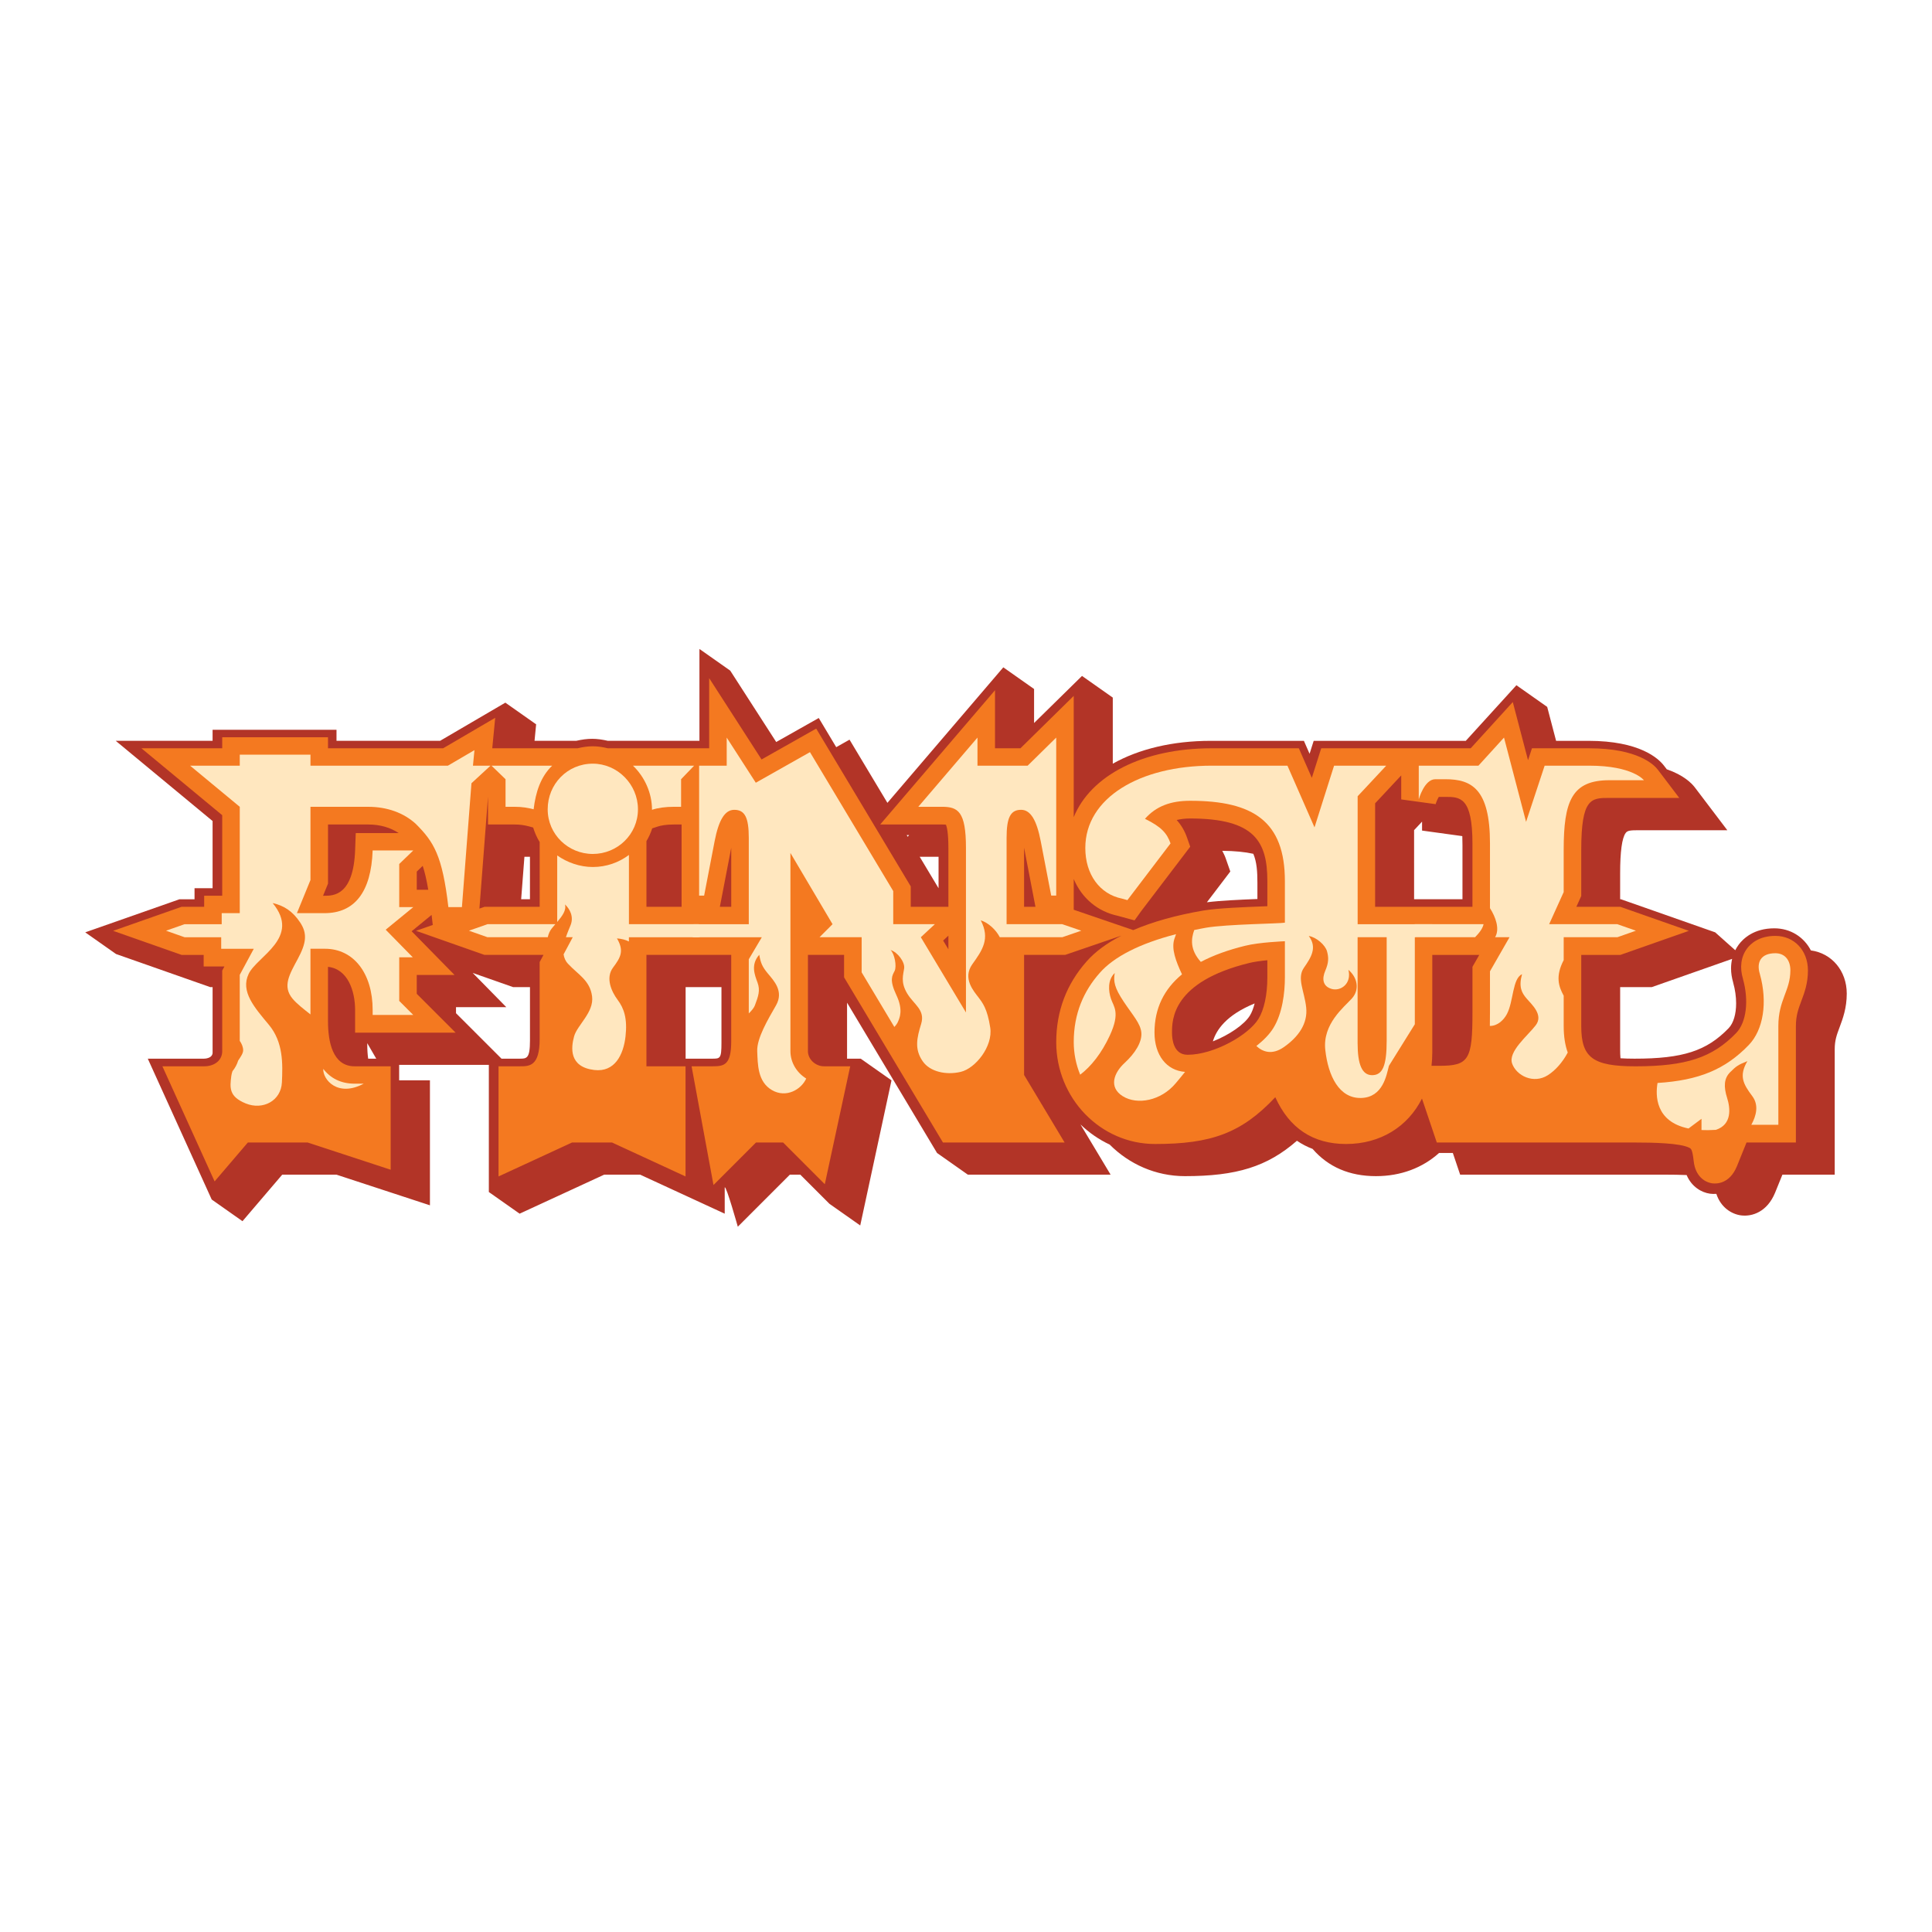 <?xml version="1.0" encoding="utf-8"?>
<!-- Generator: Adobe Illustrator 13.0.0, SVG Export Plug-In . SVG Version: 6.00 Build 14948)  -->
<!DOCTYPE svg PUBLIC "-//W3C//DTD SVG 1.0//EN" "http://www.w3.org/TR/2001/REC-SVG-20010904/DTD/svg10.dtd">
<svg version="1.0" id="Layer_1" xmlns="http://www.w3.org/2000/svg" xmlns:xlink="http://www.w3.org/1999/xlink" x="0px" y="0px"
	 width="192.756px" height="192.756px" viewBox="0 0 192.756 192.756" enable-background="new 0 0 192.756 192.756"
	 xml:space="preserve">
<g>
	<polygon fill-rule="evenodd" clip-rule="evenodd" fill="#FFFFFF" points="0,0 192.756,0 192.756,192.756 0,192.756 0,0 	"/>
	<path fill-rule="evenodd" clip-rule="evenodd" fill="#B23427" d="M180.671,94.823c-0.693-1.336-2.033-2.204-3.646-2.204
		c-2.041,0-3.104,1.021-3.555,1.629c-0.131,0.177-0.245,0.364-0.343,0.558l-2.002-1.786l-9.404-3.302c0,0-0.028,0-0.079,0
		c0-1.254,0-2.588,0-2.588c0-2.168,0.185-3.52,0.549-4.02c0.18-0.247,0.435-0.279,1.35-0.279h8.794l-3.229-4.257
		c-0.339-0.447-1.142-1.248-2.813-1.822l-0.259-0.339c-0.568-0.752-2.447-2.5-7.565-2.5h-3.217
		c-0.434-1.656-0.888-3.386-0.888-3.386l-3.071-2.162c0,0-4.646,5.103-5.051,5.548c-0.661,0-15.175,0-15.175,0
		s-0.338,1.062-0.41,1.292c-0.125-0.285-0.566-1.292-0.566-1.292h-9.287c-3.815,0-7.185,0.818-9.781,2.279c0-3.259,0-6.593,0-6.593
		l-3.071-2.162c0,0-2.823,2.772-4.782,4.697c0-1.753,0-3.393,0-3.393l-3.07-2.162c0,0-8.499,9.937-11.563,13.521
		c-1.999-3.333-3.779-6.305-3.779-6.305s-0.559,0.316-1.327,0.75c-1.03-1.719-1.744-2.911-1.744-2.911s-2.546,1.438-4.244,2.396
		c-1.921-2.982-4.588-7.122-4.588-7.122l-3.072-2.162v3.074c0,0,0,6.056,0,6.092c-0.815,0-8.976,0-9.133,0
		c-0.559-0.129-1.077-0.201-1.569-0.201c-0.501,0-1.028,0.071-1.597,0.201c-0.088,0-2.182,0-4.154,0
		c0.084-0.873,0.16-1.647,0.16-1.647l-3.072-2.162c0,0-6.165,3.606-6.512,3.809c-0.432,0-8.833,0-10.333,0c0-0.058,0-1.101,0-1.101
		H21.21c0,0,0,1.043,0,1.101c-1.426,0-9.663,0-9.663,0s9.06,7.503,9.663,8.003c0,0.672,0,5.363,0,6.703c-0.448,0-1.801,0-1.801,0
		s0,1.043,0,1.101c-0.646,0-1.5,0-1.5,0L8.504,93.02l3.072,2.162l9.405,3.305c0,0,0.089,0,0.23,0c0,2.117,0,6.539,0,6.539
		c0,0.441-0.484,0.599-0.898,0.599h-5.568l6.377,14.051l3.071,2.163c0,0,3.509-4.108,3.966-4.644c0.703,0,5.15,0,5.406,0
		c0.266,0.087,9.33,3.059,9.33,3.059v-12.468h-3.072v-1.546h8.949v12.688l3.072,2.161c0,0,8.094-3.734,8.438-3.894
		c0.34,0,3.247,0,3.586,0c0.343,0.159,8.438,3.894,8.438,3.894s0-1.205,0-2.628c0.16-0.16,1.306,3.928,1.306,3.928
		s4.728-4.728,5.193-5.193c0.247,0,0.649,0,1.043,0c1.382,1.384,2.906,2.907,2.906,2.907l3.072,2.162l3.12-14.479l-3.072-2.161
		h-1.362c0-1.558,0-3.944,0-5.586l8.978,14.994l3.071,2.162h14.244c0,0-1.651-2.752-3.005-5.008
		c0.854,0.823,1.837,1.504,2.914,2.009c1.939,1.947,4.59,3.149,7.509,3.149c5.128,0,8.208-0.938,11.172-3.531
		c0.485,0.331,1.005,0.603,1.563,0.813c1.56,1.803,3.675,2.718,6.323,2.718c2.475,0,4.644-0.824,6.295-2.312h1.374
		c0.362,1.075,0.729,2.162,0.729,2.162h20.313c0.909,0,1.659,0.016,2.284,0.041c0.501,1.183,1.497,1.745,2.335,1.86
		c0.2,0.026,0.413,0.032,0.629,0.015c0.453,1.381,1.539,2.021,2.442,2.146c1.139,0.156,2.633-0.354,3.416-2.252
		c-0.002,0.005,0.29-0.715,0.29-0.715s0.245-0.604,0.445-1.096c0.935,0,5.218,0,5.218,0v-12.508c0-0.897,0.203-1.44,0.485-2.192
		c0.319-0.854,0.716-1.914,0.716-3.36C184.252,96.857,182.748,95.099,180.671,94.823L180.671,94.823z M172.923,98.04l-0.003,0.001
		c0.198,0.705,0.294,1.411,0.294,2.06c0,1.063-0.258,1.974-0.746,2.48c-2.195,2.274-4.567,3.043-9.398,3.043
		c-0.522,0-0.984-0.014-1.394-0.041c-0.025-0.271-0.033-0.567-0.033-0.896c0,0,0-4.821,0-6.2c1.067,0,3.15,0,3.15,0l8.021-2.819
		c-0.07,0.307-0.107,0.626-0.107,0.956C172.707,97.081,172.781,97.557,172.923,98.04L172.923,98.04z M141.084,82.824
		c0.199-0.213,0.432-0.462,0.432-0.462s0.252-0.27,0.363-0.388c0,0.008,0,0.893,0,0.893l4.016,0.552
		c0.011,0.273,0.016,0.571,0.016,0.899c0,0,0,4.073,0,5.4c-0.755,0-2.927,0-4.826,0C141.084,87.107,141.084,83.265,141.084,82.824
		L141.084,82.824z M125.452,88.069c0,0,0,0.886,0,1.625c-1.662,0.064-3.643,0.153-5.039,0.325c1.064-1.399,2.04-2.681,2.04-2.681
		l0.295-0.387l-0.47-1.346c-0.091-0.259-0.215-0.484-0.331-0.719c1.257,0.011,2.272,0.115,3.097,0.298
		C125.39,85.998,125.452,86.977,125.452,88.069L125.452,88.069z M121.008,103.899c0.342-1.144,1.329-2.621,4.167-3.786
		c-0.122,0.484-0.281,0.9-0.474,1.211C124.156,102.213,122.628,103.264,121.008,103.899L121.008,103.899z M91.759,85.481
		c0.457,0,1.153,0,1.881,0c0,0.795,0,2.105,0,3.138C93.054,87.643,92.343,86.455,91.759,85.481L91.759,85.481z M90.7,83.319
		c-0.061,0.071-0.108,0.127-0.139,0.163c-0.032-0.053-0.065-0.108-0.097-0.163C90.542,83.319,90.621,83.319,90.7,83.319L90.7,83.319
		z M68.405,98.486c1.14,0,3.484,0,3.484,0s0.034,0,0.091,0c0,2.351,0,5.539,0,5.539c0,1.599-0.126,1.599-0.948,1.599
		c0,0-1.267,0-2.627,0C68.405,103.135,68.405,99.486,68.405,98.486L68.405,98.486z M36.733,105.624
		c-0.06-0.421-0.091-0.897-0.091-1.438c0,0,0-0.038,0-0.108l0.896,1.546H36.733L36.733,105.624z M52.873,85.481
		c0,1.291,0,3.345,0,4.237c-0.246,0-0.549,0-0.877,0c0.148-1.928,0.322-4.181,0.326-4.237
		C52.484,85.481,52.674,85.481,52.873,85.481L52.873,85.481z M50.035,105.624c-1.289-1.289-4.183-4.182-4.539-4.537
		c0-0.191,0-0.3,0-0.6c1.045,0,5.021,0,5.021,0s-2.451-2.496-3.355-3.418c1.906,0.67,4.033,1.417,4.033,1.417s0.738,0,1.68,0
		c0,2.22,0,5.34,0,5.34c0,1.798-0.328,1.798-1.047,1.798H50.035L50.035,105.624z"/>
	<path fill-rule="evenodd" clip-rule="evenodd" fill="#F47920" d="M177.127,93.374c-1.647,0-2.479,0.792-2.828,1.264
		c-0.605,0.815-0.747,1.897-0.396,3.046l-0.013-0.034c0.616,2.187,0.347,4.362-0.673,5.416c-2.364,2.451-4.994,3.32-10.05,3.32
		c-4.243,0-5.405-0.861-5.405-4.006c0,0,0-4.854,0-7.108c1.587,0,3.902,0,3.902,0l6.832-2.402l-6.832-2.398c0,0-2.429,0-4.39,0
		c0.118-0.257,0.487-1.076,0.487-1.076v-4.582c0-5.206,0.995-5.206,2.805-5.206h6.974l-2.129-2.807
		c-0.382-0.503-2.002-2.144-6.848-2.144h-5.719c0,0-0.384,1.164-0.392,1.188c-0.305-1.167-1.52-5.803-1.52-5.803l-2.169,2.383
		c0,0-1.372,1.507-2.031,2.231c-0.646,0-2.699,0-4.404,0h-2.527H138.3h-6.482c0,0-0.716,2.251-0.937,2.95
		c-0.357-0.814-1.295-2.95-1.295-2.95h-8.697c-6.875,0-12.063,2.707-13.764,6.871c0-5.766,0-12.097,0-12.097
		s-4.627,4.55-5.315,5.226c-0.623,0-1.384,0-2.538,0c0-0.495,0-5.792,0-5.792L87.818,82.259h6.151c0.215,0,0.337,0.011,0.41,0.022
		c0.079,0.188,0.242,0.763,0.242,2.333c0,0,0,3.169,0,5.858c-0.571,0-2.583,0-3.756,0c0-0.774,0-2.038,0-2.038l-9.432-15.741
		c0,0-3.902,2.205-5.452,3.08c-0.855-1.329-5.227-8.115-5.227-8.115v5.946c0,0,0,0.558,0,1.053c-0.82,0-1.768,0-2.752,0
		c-3.181,0-6.717,0-7.369,0c-0.479-0.12-0.973-0.2-1.488-0.2c-0.53,0-1.033,0.082-1.52,0.2c-0.433,0-2.154,0-4.206,0
		c0,0-3.982,0-4.306,0c0.057-0.584,0.294-3.041,0.294-3.041l-2.954,1.728c0,0-1.656,0.97-2.242,1.312c-0.767,0-8.929,0-11.486,0
		c0-0.514,0-1.102,0-1.102H22.171c0,0,0,0.588,0,1.102c-1.464,0-8.06,0-8.06,0s7.096,5.877,8.06,6.675c0,1.15,0,5.823,0,8.038
		c-0.003,0-1.801,0-1.801,0s0,0.587,0,1.102c-0.974,0-2.251,0-2.251,0l-6.832,2.398l6.832,2.402c0,0,1.251,0,2.201,0
		c0,0.518,0,1.151,0,1.151s2.016,0,2.073,0l-0.222,0.411v8.048c0,0.885-0.741,1.504-1.803,1.504h-4.166l5.21,11.483
		c0,0,2.734-3.2,3.315-3.88c1.208,0,5.514,0,5.969,0c0.487,0.159,8.282,2.716,8.282,2.716v-10.319h-3.6
		c-2.194,0-2.654-2.451-2.654-4.507c0,0,0-3.394,0-5.416c1.978,0.212,2.705,2.403,2.705,4.314v2.252h10.027
		c0,0-3.464-3.464-3.877-3.876c0-0.521,0-0.976,0-1.88c0.651,0,3.771,0,3.771,0s-3.601-3.667-4.281-4.361
		c0.631-0.517,1.77-1.448,1.992-1.63c0.053,0.456,0.115,0.986,0.115,0.986h0.041l-1.711,0.601l6.831,2.402c0,0,3.367,0,5.886,0
		c-0.035,0.065-0.382,0.715-0.382,0.715v7.694c0,2.705-1.037,2.705-1.952,2.705h-2.15v10.99c0,0,6.729-3.107,7.336-3.387
		c0.593,0,3.394,0,3.986,0c0.607,0.279,7.336,3.387,7.336,3.387v-10.99c0,0-2.837,0-3.902,0c0-2.344,0-8.771,0-11.114
		c1.263,0,3.184,0,4.39,0c0.665,0,1.114,0,1.114,0c0.809,0,1.935,0,2.955,0c0,0.046,0,8.61,0,8.61c0,2.383-0.704,2.504-1.853,2.504
		h-2.102l2.186,11.847c0,0,3.608-3.609,4.242-4.243c0.779,0,1.925,0,2.705,0c0.634,0.634,4.159,4.161,4.159,4.161l2.535-11.765
		H82.21c-0.854,0-1.602-0.703-1.602-1.504c0,0,0-4.809,0-9.61c0.458,0,2.413,0,3.605,0c0,0.876,0,2.237,0,2.237l9.865,16.48h12.137
		c0,0-3.633-6.055-4.042-6.738c0-0.894,0-11.933,0-11.979c1.879,0,4.098,0,4.098,0l5.622-1.925c-1.461,0.748-2.633,1.61-3.479,2.576
		c-2.011,2.262-3.034,4.977-3.034,8.058c0,5.602,4.422,10.158,9.855,10.158c5.59,0,8.624-1.073,12.001-4.668
		c1.398,3.092,3.757,4.668,7.061,4.668c3.438,0,6.171-1.735,7.573-4.535l1.479,4.386h19.669c1.927,0,4.596,0.055,5.517,0.521
		c0.19,0.097,0.315,0.161,0.45,1.376c0.17,1.442,1.066,2.067,1.85,2.176c0.389,0.052,1.718,0.088,2.456-1.702
		c0.002-0.007,0.551-1.359,0.96-2.371c1.256,0,4.926,0,4.926,0V102.38c0-1.062,0.252-1.733,0.544-2.513
		c0.309-0.826,0.658-1.76,0.658-3.043C180.378,94.825,179.011,93.374,177.127,93.374L177.127,93.374z M35.493,83.115l-0.061,1.686
		c-0.165,4.569-2.19,4.569-3.055,4.569c0,0-0.132,0-0.146,0c0.143-0.352,0.495-1.209,0.495-1.209s0-3.877,0-5.901
		c1.694,0,4.004,0,4.004,0c1.189,0,2.221,0.303,3.047,0.856C38.581,83.115,35.493,83.115,35.493,83.115L35.493,83.115z
		 M41.581,88.77c0-0.874,0-1.293,0-1.811c0.28-0.27,0.407-0.392,0.592-0.572c0.208,0.622,0.388,1.391,0.553,2.382
		C42.241,88.77,41.732,88.77,41.581,88.77L41.581,88.77z M53.843,90.472c-1.96,0-5.503,0-5.503,0l-0.508,0.179
		c0.229-2.979,0.707-9.205,0.857-11.166c0,1.165,0,2.775,0,2.775h2.65c0.518,0,0.962,0.059,1.441,0.189c0,0,0.276,0.075,0.413,0.113
		c0.158,0.514,0.37,1,0.65,1.448C53.843,84.662,53.843,88.53,53.843,90.472L53.843,90.472z M71.97,89.7c0,0,0.872-4.522,0.986-5.117
		c0,1.341,0,5.366,0,5.889c-0.492,0-0.569,0-1.136,0C71.895,90.089,71.97,89.7,71.97,89.7L71.97,89.7z M64.497,83.918
		c0.239-0.396,0.428-0.822,0.573-1.27c0.189-0.063,0.532-0.178,0.532-0.178c0.289-0.096,0.81-0.211,1.649-0.211h0.751
		c0,3.499,0,7.114,0,8.212c-1.134,0-2.519,0-3.505,0C64.497,88.521,64.497,84.587,64.497,83.918L64.497,83.918z M94.621,94.71
		c-0.209-0.35-0.38-0.635-0.523-0.872c0.137-0.128,0.361-0.335,0.361-0.335s0.147-0.137,0.162-0.151
		C94.621,94.029,94.621,94.068,94.621,94.71L94.621,94.71z M102.173,90.472c0-0.523,0-1.104,0-1.104s0-3.451,0-4.789
		c0.226,1.169,1.061,5.51,1.135,5.893C102.74,90.472,102.662,90.472,102.173,90.472L102.173,90.472z M126.443,97.526
		c0,1.716-0.324,3.223-0.889,4.13c-0.988,1.615-4.442,3.578-7.068,3.578c-1.403,0-1.555-1.542-1.555-2.204
		c0-1.255,0-5.076,7.722-6.957c0.471-0.118,1.141-0.207,1.79-0.271C126.443,96.662,126.443,97.526,126.443,97.526L126.443,97.526z
		 M126.443,90.414c-0.095,0.004-0.188,0.008-0.28,0.01c-1.958,0.074-4.638,0.176-6.113,0.422c-2.71,0.464-5.053,1.122-6.985,1.95
		c-1.034-0.353-5.442-1.862-5.939-2.031c0-0.104,0-1.296,0-3.067c0.806,1.907,2.382,3.261,4.456,3.685l-0.129-0.031l1.741,0.474
		l0.68-0.946l4.874-6.405l-0.311-0.888c-0.242-0.693-0.578-1.266-1.041-1.777c0.397-0.091,0.828-0.15,1.34-0.15
		c6.445,0,7.708,2.295,7.708,6.258C126.443,87.917,126.443,89.217,126.443,90.414L126.443,90.414z M137.196,80.149
		c0.31-0.331,1.468-1.57,2.605-2.788v2.397l3.435,0.473c0.067-0.242,0.203-0.541,0.315-0.725c0.296,0,0.652,0,0.652,0
		c1.451,0,2.704,0,2.704,4.657c0,0,0,4.163,0,6.308c-1.464,0-3.928,0-6.062,0c-1.584,0-2.981,0-3.65,0
		C137.196,88.029,137.196,81.206,137.196,80.149L137.196,80.149z M146.908,96.459v4.569c0,4.712-0.372,5.308-3.306,5.308h-0.78
		c0.05-0.439,0.078-0.891,0.078-1.354c0,0,0-6.978,0-9.709c1.374,0,3.193,0,4.687,0C147.43,95.549,146.908,96.459,146.908,96.459
		L146.908,96.459z"/>
	<path fill-rule="evenodd" clip-rule="evenodd" fill="#FFE7BF" d="M147.168,93.507c0.438-0.447,0.756-0.872,0.849-1.301h-6.864
		l-1.803,0.65l1.803,0.651H147.168L147.168,93.507z"/>
	<path fill-rule="evenodd" clip-rule="evenodd" fill="#FFE7BF" d="M143.204,77.743h1c2.602,0,4.452,0.95,4.452,6.405v6.461
		c0.582,0.912,0.941,2.008,0.571,2.784c-0.016,0.034-0.043,0.076-0.062,0.113h1.442l-1.952,3.402v4.104
		c0,0.471-0.003,0.917-0.012,1.347c0.787,0.004,1.393-0.603,1.704-1.192c0.657-1.231,0.546-3.557,1.507-3.969
		c-0.356,1.284-0.029,1.861,0.465,2.437c0.492,0.575,1.697,1.618,0.902,2.656c-0.791,1.04-2.791,2.628-2.352,3.832
		c0.436,1.206,2.132,2.054,3.558,1.151c0.732-0.465,1.468-1.274,1.987-2.262c-0.26-0.716-0.404-1.581-0.404-2.648V99.34
		c-0.514-0.929-0.838-1.943,0-3.55v-2.283h5.354l1.851-0.651l-1.851-0.65h-6.806l1.451-3.203v-4.204
		c0-4.855,0.801-6.957,4.555-6.957h3.451c0,0-1.102-1.451-5.454-1.451h-4.452l-1.852,5.605l-2.202-8.408l-2.551,2.803h-5.954v3.353
		C141.553,79.744,142.101,77.743,143.204,77.743L143.204,77.743z"/>
	<path fill-rule="evenodd" clip-rule="evenodd" fill="#FFE7BF" d="M36.286,108.119h-0.907c-1.389,0-2.413-0.553-3.125-1.476
		c-0.001,0.005-0.002,0.009-0.002,0.016C32.199,107.678,33.664,109.517,36.286,108.119L36.286,108.119z"/>
	<path fill-rule="evenodd" clip-rule="evenodd" fill="#FFE7BF" d="M47.187,76.392l0.15-1.552l-2.651,1.552h-13.71v-1.101h-7.055
		v1.101h-4.954l4.954,4.103v10.611h-1.802v1.101h-3.703l-1.851,0.65l1.851,0.651h3.653v1.151h3.252l-1.401,2.602v6.583
		c0.205,0.299,0.34,0.627,0.34,0.941c0,0.301-0.234,0.636-0.496,1.026c-0.12,0.393-0.311,0.748-0.568,1.059
		c-0.053,0.154-0.097,0.313-0.119,0.483c-0.144,1.153-0.259,2.048,1.443,2.739c1.701,0.693,3.52-0.258,3.606-2.104
		c0.086-1.847,0.144-4.012-1.299-5.743c-1.442-1.732-2.857-3.319-2.019-5.079c0.836-1.761,5.25-3.607,2.394-7.069
		c1.125,0.259,1.991,0.807,2.742,1.933c0.749,1.125,0.604,2.078-0.231,3.636c-0.836,1.558-1.558,2.74-0.519,3.98
		c0.425,0.509,1.108,1.031,1.781,1.564v-6.552h1.451c2.853,0,4.754,2.451,4.754,6.105v0.501h4.052l-1.401-1.401v-4.354h1.351
		l-2.701-2.752l2.751-2.252h-1.401v-4.303l1.401-1.352h-4.052c-0.15,4.154-1.801,6.256-4.804,6.256h-2.752l1.351-3.304v-7.307h5.754
		c1.901,0,3.553,0.603,4.754,1.703c1.802,1.801,2.651,3.153,3.252,8.307h1.351l0.951-12.361l1.901-1.752H47.187L47.187,76.392z"/>
	<path fill-rule="evenodd" clip-rule="evenodd" fill="#FFE7BF" d="M110.726,103.312c1.068-2.309,0.376-2.885,0.115-3.666
		c-0.258-0.778-0.348-1.875,0.376-2.567c-0.146,0.838-0.028,1.472,0.895,2.856c0.923,1.386,1.673,2.166,1.76,3.088
		c0.085,0.923-0.607,2.049-1.673,3.029c-1.068,0.982-1.615,2.425-0.175,3.32c1.442,0.894,3.81,0.462,5.28-1.3
		c0.317-0.379,0.631-0.752,0.929-1.129c-1.854-0.133-3.049-1.68-3.049-3.928c0-2.423,0.962-4.335,2.743-5.806
		c-0.617-1.326-1.071-2.527-0.768-3.507c0.057-0.185,0.116-0.349,0.175-0.5c-3.631,0.934-6.212,2.266-7.605,3.857
		c-1.601,1.802-2.602,4.054-2.602,6.905c0,1.151,0.231,2.255,0.643,3.258C108.857,106.399,109.903,105.088,110.726,103.312
		L110.726,103.312z"/>
	<path fill-rule="evenodd" clip-rule="evenodd" fill="#FFE7BF" d="M111.931,89.653c0.351,0.101,0.351,0.101,0.551,0.151l4.302-5.656
		c-0.349-1.001-0.899-1.651-2.551-2.453c1.101-1.251,2.551-1.801,4.503-1.801c6.305,0,9.457,2.052,9.457,8.008v4.154
		c-0.551,0.099-5.755,0.149-7.854,0.5c-0.412,0.071-0.796,0.153-1.188,0.232c-0.315,0.866-0.449,1.947,0.655,3.182
		c1.25-0.662,2.733-1.197,4.435-1.613c1.4-0.351,3.953-0.45,3.953-0.45v3.604c0,1.551-0.252,3.604-1.15,5.054
		c-0.376,0.615-0.975,1.228-1.697,1.794c0.637,0.599,1.575,0.928,2.751,0.106c1.44-1.009,2.394-2.336,2.219-3.953
		c-0.172-1.615-0.951-2.913-0.229-3.953c0.722-1.039,1.354-2.02,0.489-3.174c0.752,0.116,1.646,0.896,1.819,1.53
		c0.173,0.634,0.173,1.125-0.173,1.933c-0.348,0.809-0.261,1.558,0.634,1.818s2.02-0.52,1.673-1.904
		c0.926,0.78,1.127,1.992,0.347,2.856c-0.779,0.866-2.943,2.54-2.653,5.137c0.287,2.599,1.385,4.847,3.575,4.791
		c2.193-0.057,2.54-2.311,2.771-3.203l2.586-4.151v-8.683l1.752-1.301h-7.456V79.444l2.852-3.053h-5.203l-1.953,6.156l-2.7-6.156
		c0,0-5.905,0-7.555,0c-7.155,0-12.611,3.203-12.611,8.208C108.277,87.251,109.729,89.203,111.931,89.653L111.931,89.653z
		 M135.448,93.507h2.901v10.31c0,2.501-0.4,3.452-1.451,3.452c-1,0-1.45-1.051-1.45-3.202V93.507L135.448,93.507z"/>
	<path fill-rule="evenodd" clip-rule="evenodd" fill="#FFE7BF" d="M74.706,95.708v5.402c0.284-0.274,0.517-0.554,0.61-0.804
		c0.347-0.921,0.549-1.498,0.261-2.28c-0.289-0.778-0.692-1.789,0.173-2.769c0.144,0.81,0.289,1.183,0.865,1.877
		c0.577,0.691,1.616,1.759,0.808,3.172c-0.808,1.415-1.932,3.29-1.875,4.588c0.058,1.301,0.03,3.031,1.473,3.869
		c1.406,0.814,2.913-0.046,3.416-1.157c-0.933-0.576-1.576-1.583-1.576-2.739V85.1l4.202,7.106l-1.3,1.301h4.203v3.502l3.263,5.451
		c0.186-0.196,0.298-0.377,0.343-0.48c0.172-0.403,0.577-1.183-0.146-2.712c-0.72-1.53-0.403-1.934-0.171-2.396
		c0.229-0.462,0-1.713-0.403-2.088c0.691,0.203,1.443,1.194,1.356,1.83c-0.088,0.634-0.376,1.355,0.288,2.48
		c0.663,1.127,1.838,1.645,1.408,3.059c-0.434,1.414-0.685,2.525,0.158,3.735c0.722,1.038,2.315,1.398,3.788,1.053
		c1.471-0.347,3.233-2.545,2.945-4.421c-0.289-1.876-0.749-2.448-1.182-3.025c-0.434-0.577-1.615-1.876-0.606-3.29
		c1.01-1.414,1.798-2.535,0.845-4.382c0.76,0.237,1.522,0.95,1.898,1.684h6.231l1.9-0.651l-1.9-0.65h-5.554v-2.853v-5.755
		c0-2.052,0.401-2.803,1.45-2.803c0.951,0,1.551,1.051,1.951,3.103l1.051,5.455h0.5v-8.558v-7.207l-2.85,2.803h-5.006v-2.803
		l-5.904,6.905c0.651,0,2.353,0,2.353,0c1.601,0,2.402,0.452,2.402,4.105v16.415l-4.503-7.506l1.4-1.301h-4.153v-3.303L80.81,75.041
		l-5.404,3.052l-2.902-4.504v2.803h-2.752v4.404v8.558h0.5l1.051-5.455c0.401-2.052,1.001-3.103,1.952-3.103
		c1.05,0,1.451,0.751,1.451,2.803v5.755v2.853h-5.504l-1.751,0.65l1.751,0.651h6.805L74.706,95.708L74.706,95.708z"/>
	<path fill-rule="evenodd" clip-rule="evenodd" fill="#FFE7BF" d="M67.251,80.494h0.701v-2.751l1.301-1.352h-6.104
		c1.15,1.101,1.901,2.702,1.901,4.404C65.65,80.595,66.4,80.494,67.251,80.494L67.251,80.494z"/>
	<path fill-rule="evenodd" clip-rule="evenodd" fill="#FFE7BF" d="M59.146,85.199c2.451,0,4.503-1.951,4.503-4.455
		c0-2.501-2.052-4.553-4.503-4.553c-2.552,0-4.503,2.052-4.503,4.553C54.643,83.248,56.693,85.199,59.146,85.199L59.146,85.199z"/>
	<path fill-rule="evenodd" clip-rule="evenodd" fill="#FFE7BF" d="M55.045,92.636c0.116-0.146,0.237-0.288,0.359-0.43h-6.766
		l-1.852,0.65l1.852,0.651h6.013C54.728,93.169,54.854,92.871,55.045,92.636L55.045,92.636z"/>
	<path fill-rule="evenodd" clip-rule="evenodd" fill="#FFE7BF" d="M50.439,80.494h0.9c0.751,0,1.351,0.101,1.901,0.25
		c0.201-1.701,0.7-3.252,1.852-4.353h-6.055l1.401,1.352V80.494L50.439,80.494z"/>
	<path fill-rule="evenodd" clip-rule="evenodd" fill="#FFE7BF" d="M69.703,92.206h-6.955v-6.907
		c-1.001,0.752-2.251,1.202-3.602,1.202c-1.301,0-2.552-0.45-3.553-1.151v6.635c0.506-0.599,0.934-1.176,0.775-1.753
		c0.485,0.458,0.892,1.216,0.567,2.053c-0.117,0.298-0.313,0.735-0.474,1.222h0.682l-0.913,1.708
		c0.05,0.338,0.178,0.657,0.429,0.928c1.026,1.107,2.205,1.662,2.413,3.264c0.206,1.603-1.487,2.86-1.796,3.998
		c-0.311,1.136-0.509,3.042,2.008,3.348c2.057,0.249,2.915-1.527,3.123-3.335c0.206-1.811-0.161-2.829-0.781-3.656
		c-0.62-0.828-1.236-2.194-0.461-3.228s1.114-1.669,0.39-2.91c0.484,0.043,0.857,0.139,1.191,0.309v-0.424h6.955l1.851-0.651
		L69.703,92.206L69.703,92.206z"/>
	<path fill-rule="evenodd" clip-rule="evenodd" fill="#FFE7BF" d="M177.127,95.104c-1.45,0-1.902,0.9-1.551,2.052
		c0.801,2.852,0.35,5.605-1.102,7.105c-2.356,2.443-4.977,3.526-9.102,3.787c-0.208,1.216-0.248,3.856,3.093,4.542
		c0.765-0.566,1.294-0.967,1.294-0.967v1.122c0.425,0.019,0.886,0.015,1.394-0.018c0.005,0.001,0.013,0.001,0.019,0.004
		c1.665-0.527,1.456-2.195,1.147-3.176c-0.37-1.166-0.312-1.969,0.301-2.583c0.614-0.612,0.798-0.734,1.717-1.103
		c-0.857,1.472-0.43,2.27,0.491,3.495c0.675,0.901,0.392,1.964-0.097,2.854h2.696v-9.859c0-2.602,1.199-3.502,1.199-5.554
		C178.627,95.856,178.128,95.104,177.127,95.104L177.127,95.104z"/>
</g>
</svg>
